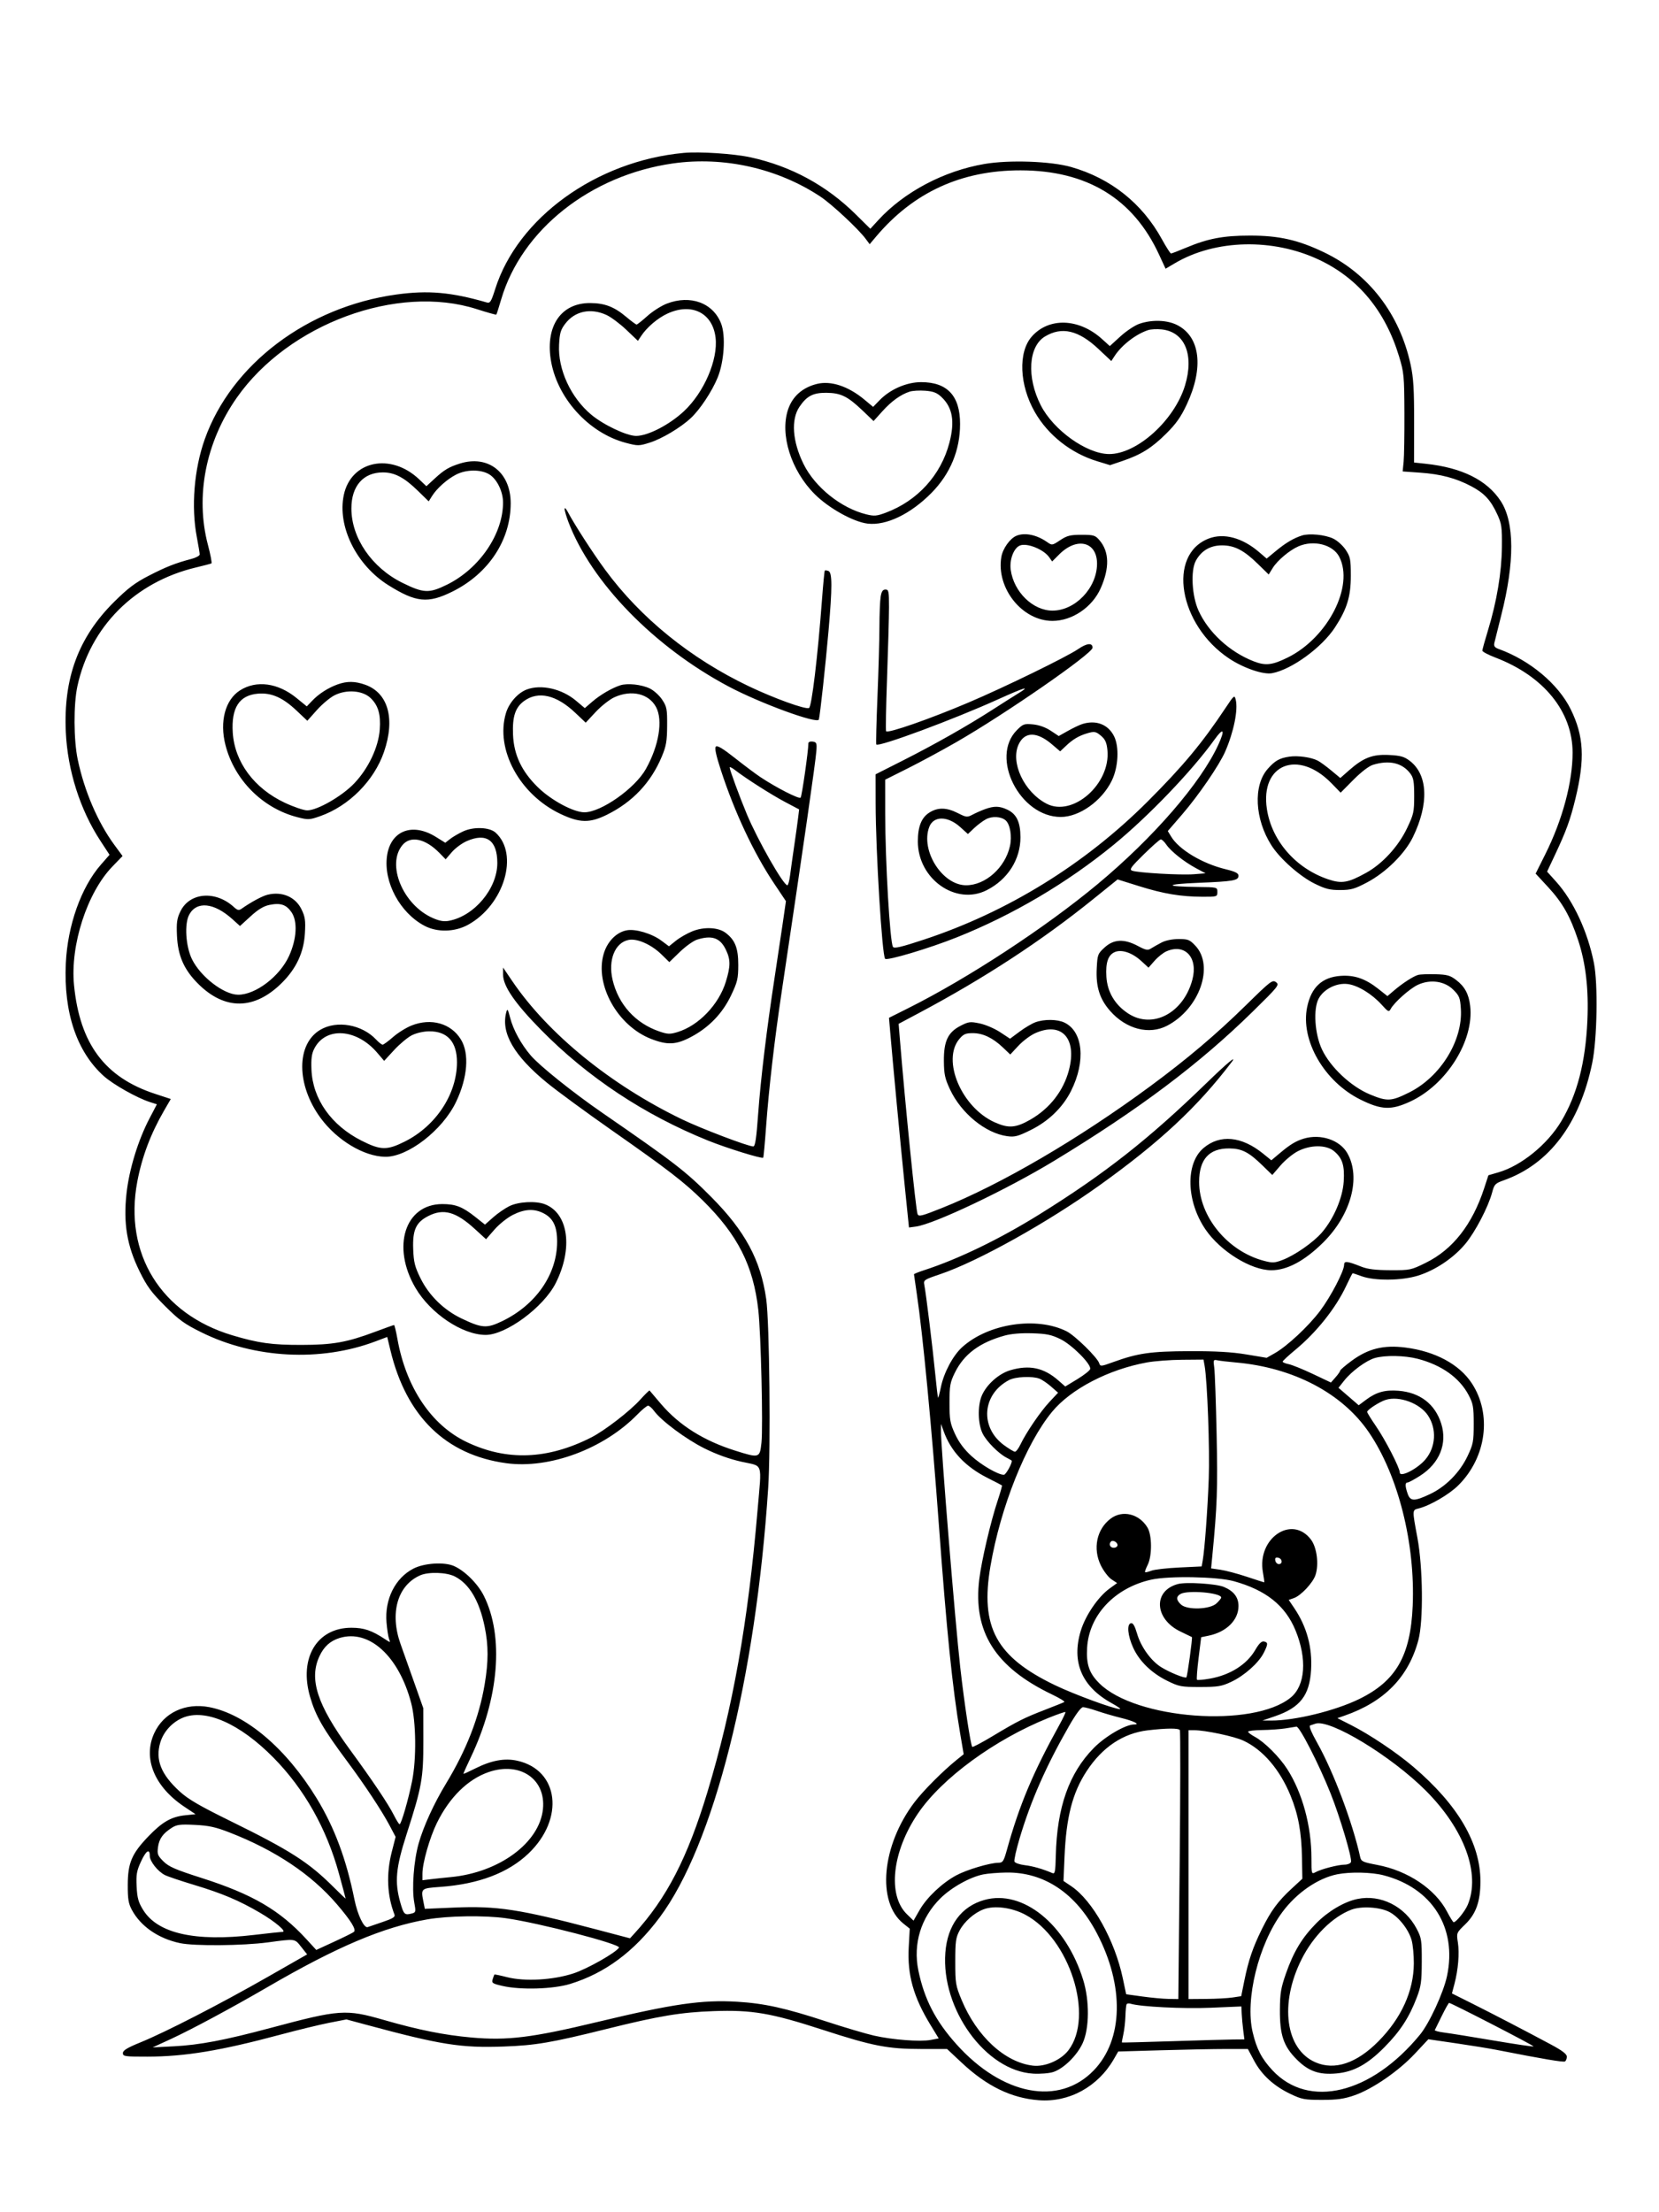 <svg xmlns="http://www.w3.org/2000/svg" width="864" height="1152" viewBox="0 0 864 1152" version="1.1">
	<path d="M 356 79.636 C 310.493 83.896, 269.639 113.410, 257.897 150.509 C 255.802 157.129, 255.248 158.010, 253.500 157.503 C 235.028 152.149, 222.958 151.084, 206.500 153.357 C 160.216 159.750, 120.552 189.663, 106.662 228.650 C 101.089 244.295, 99.488 263.920, 102.500 279.662 C 103.325 283.973, 104 288.045, 104 288.711 C 104 289.378, 102.088 290.425, 99.750 291.038 C 91.472 293.209, 86.497 295.165, 77.551 299.769 C 70.360 303.469, 66.630 306.283, 59.399 313.463 C 40.843 331.887, 32.970 353.148, 34.281 381.291 C 35.207 401.167, 41.691 421.611, 52.151 437.633 L 57.043 445.128 52.540 450.275 C 42.246 462.043, 35.191 481.911, 34.277 501.709 C 33.095 527.295, 39.975 547.701, 54.051 560.356 C 58.942 564.754, 71.368 571.754, 78.104 573.907 L 81.709 575.059 77.884 582.358 C 71.917 593.745, 67.269 608.901, 65.881 621.500 C 64.171 637.017, 66.130 648.718, 72.662 661.997 C 76.535 669.874, 78.799 672.962, 85.927 680.089 C 93.259 687.421, 96.061 689.443, 105.010 693.864 C 132.553 707.468, 167.037 709.250, 195.493 698.539 L 201.665 696.216 203.318 703.102 C 211.598 737.603, 232.166 757.661, 263.675 761.959 C 286.152 765.026, 314.471 754.496, 331.958 736.570 C 334.410 734.057, 336.913 732, 337.520 732 C 338.127 732, 339.547 733.249, 340.675 734.775 C 344.500 739.948, 357.143 749.357, 366.732 754.167 C 372.991 757.305, 379.677 759.721, 386.140 761.179 C 397.728 763.792, 396.720 760.748, 394.526 786.500 C 389.529 845.142, 381.601 889.687, 368.411 933.242 C 358.020 967.551, 347.177 988.535, 330.332 1006.934 L 328.104 1009.367 310.302 1004.675 C 270.515 994.188, 258.812 992.396, 236.438 993.360 L 221.253 994.015 220.627 990.883 C 219.102 983.262, 219.013 983.346, 229.417 982.583 C 249.290 981.124, 264.634 975.306, 275.208 965.220 C 294.168 947.135, 291.137 921.755, 269.438 916.899 C 262.792 915.411, 255.851 916.704, 247.284 921.025 C 244.143 922.610, 241.482 923.815, 241.372 923.703 C 241.261 923.591, 242.928 919.824, 245.077 915.332 C 259.921 884.293, 262.551 852.078, 251.963 830.963 C 248.801 824.658, 241.934 817.851, 236.317 815.454 C 231.233 813.285, 220.966 813.952, 215.357 816.816 C 205.843 821.674, 200.268 832.798, 201.294 844.880 C 201.603 848.521, 202.204 852.399, 202.630 853.497 C 203.400 855.484, 203.389 855.485, 200.452 853.547 C 193.589 849.020, 189.522 847.644, 183 847.642 C 165.049 847.636, 155.611 863.390, 161.477 883.568 C 164.412 893.664, 168.233 900.292, 181.038 917.500 C 189.839 929.326, 198.897 943.037, 202.852 950.521 L 206.035 956.543 204.018 964.431 C 201.096 975.856, 201.591 987.087, 205.457 997.044 C 205.918 998.233, 204.496 999.112, 199.278 1000.866 C 195.550 1002.118, 192.050 1003.315, 191.500 1003.526 C 189.615 1004.247, 186.220 997.191, 184.596 989.175 C 180.326 968.102, 174.198 951.668, 164.961 936.518 C 149.132 910.556, 128.036 892.640, 108.996 888.987 C 96.519 886.593, 85.295 891.875, 80.367 902.459 C 74.293 915.502, 80.334 930.380, 95.934 940.797 L 101.834 944.737 96.545 945.283 C 89.212 946.040, 84.532 948.719, 77.217 956.345 C 68.619 965.310, 66.585 970.101, 66.537 981.500 C 66.507 988.876, 66.892 991.233, 68.675 994.563 C 73.267 1003.142, 82.502 1009.509, 93.799 1011.885 C 101.261 1013.455, 126.443 1013.236, 139.500 1011.489 C 154.066 1009.539, 153.394 1009.447, 156.896 1013.869 L 159.961 1017.739 139.230 1029.576 C 114.820 1043.514, 86.240 1058.215, 73.250 1063.512 C 66.257 1066.364, 64 1067.738, 64 1069.142 C 64 1070.856, 64.986 1070.999, 76.750 1070.982 C 96.353 1070.954, 114.793 1067.906, 145.996 1059.538 C 155.073 1057.103, 166.533 1054.322, 171.463 1053.357 L 180.426 1051.604 190.963 1054.443 C 229.600 1064.855, 240.107 1066.516, 262.310 1065.719 C 278.939 1065.122, 287.146 1063.720, 316 1056.545 C 343.229 1049.774, 354.588 1047.882, 371.631 1047.277 C 391.647 1046.566, 401.503 1048.255, 428.500 1057.020 C 454.546 1065.477, 462.365 1067, 479.721 1067 L 493.221 1067 500.971 1074.250 C 513.938 1086.380, 526.691 1092.576, 540.957 1093.676 C 556.799 1094.898, 571.788 1086.689, 580.106 1072.237 L 582.367 1068.308 604.845 1067.654 C 617.208 1067.294, 632.399 1067, 638.603 1067 L 649.883 1067 653.118 1073.071 C 657.066 1080.476, 663.372 1086.261, 672 1090.390 C 677.935 1093.229, 679.370 1093.500, 688.500 1093.500 C 696.421 1093.500, 699.927 1093.008, 705.362 1091.131 C 714.778 1087.881, 728.389 1078.514, 736.831 1069.474 L 743.871 1061.936 758.185 1064.019 C 766.058 1065.165, 775.650 1066.722, 779.500 1067.479 C 803.486 1072.195, 814.188 1074.002, 815.035 1073.478 C 815.566 1073.150, 816 1072.032, 816 1070.993 C 816 1069.652, 813.610 1067.824, 807.750 1064.683 C 794.437 1057.548, 777.255 1048.615, 766.332 1043.151 L 756.164 1038.064 757.478 1033.084 C 759.419 1025.726, 760.124 1017.156, 759.252 1011.521 C 758.482 1006.548, 758.487 1006.537, 763.143 1002.021 C 768.713 996.619, 771 990.126, 771 979.713 C 771 959.853, 759.299 939.878, 736.051 920.054 C 727.267 912.563, 713.304 903.211, 703.500 898.252 L 696.500 894.712 700.208 893.423 C 720.985 886.201, 733.567 873.316, 738.702 854 C 741.339 844.081, 741.067 816.297, 738.180 800.797 C 735.451 786.145, 735.443 786.355, 738.750 785.536 C 744.685 784.068, 754.632 778.292, 759.448 773.518 C 774.144 758.948, 777.111 736.383, 766.452 720.254 C 759.948 710.414, 747.384 703.676, 731.885 701.718 C 720.579 700.290, 712.571 702.269, 703.935 708.626 C 700.671 711.030, 697.986 713.334, 697.968 713.748 C 697.951 714.162, 696.859 715.724, 695.541 717.221 L 693.146 719.942 683.714 715.474 C 678.526 713.017, 672.869 710.724, 671.141 710.378 C 669.413 710.033, 668 709.441, 668 709.063 C 668 708.686, 670.947 705.939, 674.550 702.959 C 685.641 693.784, 695.682 681.178, 701.070 669.665 C 702.785 665.999, 704.315 663, 704.469 663 C 704.623 663, 706.718 663.714, 709.124 664.586 C 715.997 667.078, 730.013 666.924, 738.543 664.265 C 747.543 661.458, 757.029 655.080, 763.162 647.710 C 768.307 641.527, 775.120 628.445, 777.110 620.928 C 778.228 616.701, 778.688 616.225, 783.202 614.622 C 806.851 606.223, 822.730 585.137, 829.231 553.500 C 831.799 541.002, 832.282 512.443, 830.111 501.500 C 826.853 485.086, 819.459 469.176, 810.414 459.115 L 805.719 453.894 809.813 445.197 C 815.718 432.651, 817.824 426.854, 820.517 415.734 C 825.501 395.148, 824.861 383.269, 818.017 369.359 C 811.559 356.234, 796.830 343.879, 780.637 338.002 C 778.378 337.183, 777.879 336.493, 778.270 334.732 C 778.543 333.504, 780.140 327.100, 781.819 320.500 C 788.908 292.629, 788.799 271.850, 781.505 260.828 C 774.304 249.947, 761.319 243.518, 742.466 241.500 L 736.432 240.854 736.466 219.677 C 736.493 202.831, 736.126 196.762, 734.672 190 C 728.968 163.481, 712.829 142.526, 689.524 131.379 C 676.022 124.921, 666.090 122.680, 651 122.685 C 637.073 122.689, 629.094 124.204, 617.643 129.015 C 613.735 130.657, 610.233 132, 609.859 132 C 609.486 132, 607.344 128.653, 605.098 124.561 C 594.836 105.863, 578.459 92.838, 557.821 86.962 C 547.204 83.938, 525.651 83.182, 512.754 85.380 C 491.588 88.988, 470.863 99.944, 457.385 114.649 L 453.270 119.138 445.629 111.595 C 430.340 96.503, 411.974 86.547, 390.917 81.935 C 382.262 80.040, 364.314 78.858, 356 79.636 M 350.500 85.097 C 307.559 91.201, 271.636 119.656, 260.987 156 C 259.779 160.125, 258.653 163.647, 258.486 163.826 C 258.318 164.005, 253.753 162.729, 248.341 160.990 C 207.020 147.714, 150.301 168.622, 123.341 207.069 C 107.138 230.174, 101.597 258.420, 108.294 283.770 C 109.641 288.869, 110.463 293.195, 110.122 293.383 C 109.780 293.572, 106.125 294.532, 102 295.518 C 70.156 303.125, 46.993 326.347, 40.305 357.370 C 38.258 366.864, 38.342 385.281, 40.479 395.500 C 43.907 411.897, 50.929 428.250, 59.600 440.029 L 63.831 445.776 58.559 451.218 C 45.368 464.837, 36.501 492.215, 38.550 513 C 41.562 543.570, 54.563 561.018, 80.724 569.601 L 88.947 572.300 85.415 578.400 C 78.501 590.343, 73.948 602.411, 71.512 615.250 C 64.386 652.815, 83.797 684.234, 121 695.353 C 134.585 699.412, 141.560 700.382, 157 700.356 C 173.374 700.329, 180.673 699.028, 195.404 693.510 C 200.559 691.580, 204.980 690, 205.228 690 C 205.477 690, 206.262 693.260, 206.974 697.245 C 211.504 722.593, 224.656 742.156, 243.070 750.941 C 263.910 760.882, 285.108 760.100, 307.902 748.550 C 314.849 745.029, 328.058 734.841, 333.448 728.846 C 335.982 726.028, 338.169 723.897, 338.307 724.111 C 338.446 724.325, 341.182 727.549, 344.387 731.276 C 353.880 742.314, 366.530 750.252, 382.802 755.383 C 395.497 759.385, 395.698 759.325, 396.567 751.250 C 397.446 743.073, 396.293 694.422, 394.931 682.243 C 392.344 659.097, 384.252 643.120, 366 625.118 C 356.346 615.597, 347.893 609.083, 318.500 588.514 C 305.300 579.276, 290.155 568.165, 284.844 563.823 C 267.643 549.759, 260.789 537.866, 263.672 527.089 C 264.217 525.052, 264.529 525.504, 265.681 530.006 C 267.277 536.241, 271.416 543.805, 276.437 549.662 C 281.060 555.054, 298.300 568.869, 313.500 579.361 C 351.510 605.597, 357.113 609.927, 370.500 623.412 C 388.036 641.076, 396.140 656.149, 399.044 676.500 C 400.755 688.488, 401.435 754.073, 400.065 774.900 C 393.506 874.562, 371.710 960.777, 343.535 998.500 C 330.224 1016.323, 315.207 1027.486, 296.975 1033.112 C 288.148 1035.836, 271.183 1036.345, 261.708 1034.170 C 256.460 1032.966, 255.978 1032.637, 256.582 1030.670 C 256.949 1029.477, 257.350 1028.380, 257.475 1028.232 C 257.600 1028.085, 260.554 1028.696, 264.040 1029.589 C 273.248 1031.948, 288.009 1031.119, 298.631 1027.647 C 305.852 1025.286, 320.728 1016.867, 322.369 1014.212 C 323.456 1012.452, 280.613 1001.314, 263.500 998.907 C 252.412 997.348, 233.242 997.632, 222.500 999.515 C 199.574 1003.534, 175.490 1013.736, 139.423 1034.706 C 120.871 1045.492, 99.698 1056.873, 89.131 1061.738 L 79.500 1066.173 90.500 1065.602 C 103.999 1064.903, 116.906 1062.452, 141 1056.011 C 177.029 1046.381, 180.062 1046.170, 200 1051.907 C 218.063 1057.105, 231.300 1059.751, 245.616 1061.028 C 264.269 1062.691, 277.079 1061.112, 311 1052.965 C 350.460 1043.489, 365.630 1041.293, 384 1042.401 C 397.975 1043.244, 409.040 1045.689, 430.031 1052.576 C 439.639 1055.727, 450.977 1059.089, 455.227 1060.045 C 464.953 1062.234, 479.214 1063.320, 484.692 1062.289 L 488.883 1061.500 484.610 1054.500 C 475.681 1039.874, 472.467 1028.386, 473.264 1013.935 L 473.793 1004.335 470.483 1001.694 C 456.491 990.530, 459.188 961.033, 476.260 938.500 C 480.746 932.579, 491.003 922.279, 498.191 916.479 L 501.881 913.500 500.010 902.500 C 496.050 879.216, 493.021 849.518, 488.994 794.500 C 485.280 743.745, 480.582 694.563, 477.462 673.757 C 476.658 668.398, 476 663.821, 476 663.587 C 476 663.353, 478.363 662.395, 481.250 661.459 C 499.053 655.687, 520.636 645.243, 541.248 632.427 C 575.374 611.207, 598.114 593.340, 628.336 564 C 639.038 553.611, 644.465 549.087, 641.427 553.087 C 623.743 576.377, 604.019 594.777, 572.707 617.193 C 545.415 636.732, 509.290 656.882, 489.627 663.533 C 481.104 666.416, 480.872 666.577, 481.403 669.246 C 482.258 673.549, 485.773 702.242, 487.069 715.500 C 487.714 722.100, 488.373 727.648, 488.533 727.829 C 488.694 728.010, 489.360 725.535, 490.014 722.329 C 491.556 714.768, 496.307 705.859, 501.113 701.517 C 514.731 689.214, 539.808 685.414, 555.500 693.275 C 559.811 695.435, 571.519 706.908, 572.470 709.905 C 573.021 711.640, 573.390 711.610, 579.723 709.311 C 592.592 704.640, 599.283 703.683, 619.500 703.617 C 633.196 703.573, 641.455 704.047, 649.085 705.314 L 659.670 707.072 663.938 704.647 C 670.401 700.976, 681.506 690.595, 687.499 682.621 C 693.078 675.197, 700 661.931, 700 658.662 C 700 656.503, 701.557 656.669, 709 659.621 C 712.280 660.921, 716.360 661.417, 724.055 661.451 C 734.348 661.496, 734.806 661.400, 742.555 657.587 C 756.600 650.675, 766.766 637.689, 772.955 618.755 L 775.160 612.009 780.438 610.475 C 792.266 607.037, 805.874 595.974, 813.074 583.943 C 821.373 570.076, 825.731 553.278, 826.704 531.407 C 827.426 515.177, 825.852 501.536, 821.874 489.550 C 817.756 477.140, 813.721 470.023, 806.200 461.899 L 799.751 454.933 804.848 444.716 C 813.725 426.927, 819 407.268, 819 391.974 C 819 370.553, 803.979 352.045, 778.776 342.414 C 775.049 340.990, 772 339.372, 772 338.819 C 772 338.265, 773.330 333.467, 774.957 328.156 C 779.494 313.337, 782.045 298.090, 782.183 284.964 C 782.293 274.549, 782.047 272.785, 779.813 267.923 C 776.366 260.425, 773.070 256.847, 766.301 253.255 C 758.311 249.016, 750.373 246.899, 739.624 246.143 L 730.500 245.500 731 240.500 C 731.275 237.750, 731.461 226.275, 731.414 215 C 731.332 195.691, 731.169 193.980, 728.610 185.549 C 721.443 161.942, 707.438 144.993, 687.136 135.359 C 663.049 123.929, 633.027 124.602, 611.924 137.045 L 607.029 139.931 603.614 132.541 C 590.142 103.383, 566.052 88.740, 531.500 88.710 C 500.629 88.683, 475.684 100.144, 456.146 123.332 L 452.917 127.164 450.812 124.332 C 446.987 119.185, 433.185 106.317, 427.294 102.406 C 405.109 87.676, 376.971 81.334, 350.500 85.097 M 347.302 158.103 C 344.443 159.202, 339.877 162.103, 337.155 164.550 C 334.433 166.998, 331.903 169, 331.532 169 C 331.162 169, 328.752 167.224, 326.177 165.053 C 319.898 159.758, 314.961 157.856, 307.380 157.812 C 292.442 157.726, 284.187 169.411, 286.791 186.955 C 289.754 206.924, 306.437 225.504, 326.009 230.633 C 332.218 232.260, 332.786 232.253, 338.369 230.497 C 344.749 228.491, 354.561 222.622, 359.851 217.650 C 364.615 213.171, 370.817 203.788, 373.745 196.630 C 377.132 188.347, 378.007 174.924, 375.573 168.553 C 371.447 157.747, 359.609 153.371, 347.302 158.103 M 347.500 163.349 C 342.427 165.712, 336.834 170.499, 333.868 175.015 L 332.235 177.500 326.161 171.720 C 322.820 168.542, 318.155 165.064, 315.793 163.992 C 307.558 160.255, 299.395 161.993, 294.393 168.551 C 291.968 171.731, 291.466 173.440, 291.156 179.585 C 290.510 192.366, 297.256 207.004, 307.896 215.913 C 314.292 221.268, 326.385 227, 331.287 227 C 337.418 227, 348.641 221.203, 356.200 214.132 C 366.694 204.315, 374.021 187.268, 372.665 175.821 C 371.133 162.886, 360.164 157.449, 347.500 163.349 M 593.233 168.668 C 590.887 169.498, 586.495 172.437, 583.475 175.197 L 577.982 180.217 573.881 176.511 C 561.903 165.690, 546.210 165.163, 537.325 175.283 C 530.169 183.433, 530.872 200.529, 538.940 214.594 C 545.833 226.610, 557.711 235.987, 571.309 240.147 L 578.117 242.230 584.514 240.069 C 594.182 236.804, 599.813 233.294, 607.281 225.879 C 612.508 220.688, 614.974 217.198, 618.045 210.645 C 627.046 191.438, 625.096 175.345, 613.030 169.250 C 607.768 166.592, 599.765 166.356, 593.233 168.668 M 597.994 171.883 C 591.643 173.945, 584.254 179.630, 580.521 185.327 L 578.760 188.016 572.107 181.758 C 561.691 171.962, 553.001 169.925, 544.219 175.222 C 535.578 180.434, 534.594 196.452, 542.018 211.030 C 548.614 223.981, 565.846 236.319, 577.516 236.445 C 592.008 236.603, 611.622 218.932, 617.148 200.740 C 622.009 184.736, 617.044 172.801, 605 171.540 C 602.525 171.281, 599.372 171.436, 597.994 171.883 M 425.500 199.918 C 417.936 201.771, 412.682 206.432, 410.395 213.318 C 406.077 226.316, 412.001 245.044, 424.323 257.354 C 431.657 264.681, 444.453 271.793, 451.885 272.673 C 461.541 273.816, 474.287 267.674, 485.139 256.647 C 494.915 246.714, 500 234.441, 500 220.779 C 500 206.116, 493.370 199, 479.709 199 C 472.161 199, 463.597 202.725, 458.094 208.403 L 454.721 211.883 450.110 208.050 C 441.787 201.129, 432.749 198.142, 425.500 199.918 M 473.764 203.937 C 469.076 205.449, 464.265 208.911, 459.522 214.187 L 454.957 219.264 449.200 213.772 C 441.419 206.350, 437.862 204.612, 430.327 204.551 C 423.475 204.494, 420.193 206.198, 416.387 211.787 C 411.860 218.434, 412.658 229.827, 418.477 241.632 C 424.436 253.720, 438.054 264.632, 451.205 267.853 C 455.295 268.855, 456.620 268.740, 461.350 266.970 C 477.861 260.793, 490.072 247.352, 494.448 230.540 C 497.361 219.354, 496.100 212.182, 490.257 206.692 C 487.936 204.511, 486.066 203.791, 481.884 203.469 C 478.923 203.242, 475.269 203.452, 473.764 203.937 M 239.500 241.392 C 233.818 243.180, 231.304 244.679, 226.390 249.208 L 222.069 253.191 218.285 249.601 C 203.516 235.591, 182.844 239.885, 179.053 257.751 C 175.589 274.076, 185.572 294.295, 202.250 304.732 C 216.702 313.775, 222.841 314.388, 235.611 308.060 C 254.450 298.725, 265.996 281.206, 265.966 262 C 265.941 245.928, 254.183 236.772, 239.500 241.392 M 237.500 247.155 C 232.825 249.570, 227.482 254.335, 225.012 258.294 L 223.268 261.088 217.584 255.539 C 210.523 248.645, 205.488 246, 199.426 246 C 189.201 246, 183 253.089, 183 264.778 C 183 280.113, 193.645 295.633, 209.553 303.494 C 220.587 308.946, 223.453 309.066, 232.782 304.470 C 249.726 296.123, 262.067 277.976, 261.978 261.540 C 261.947 255.880, 258.764 249.436, 254.808 247.024 C 250.423 244.351, 242.817 244.408, 237.500 247.155 M 294.041 265 C 294.019 265.825, 294.916 268.908, 296.035 271.851 C 307.992 303.312, 340.745 336.941, 379.436 357.484 C 395.961 366.258, 425.739 377.152, 426.457 374.686 C 427.067 372.592, 429.963 346.029, 431.492 328.500 C 433.470 305.826, 433.462 298.114, 431.457 297.345 C 430.608 297.019, 429.752 296.921, 429.554 297.126 C 429.357 297.332, 428.706 304.025, 428.110 312 C 425.863 342.015, 422.727 368.168, 421.308 368.712 C 419.292 369.486, 403.094 363.621, 390 357.377 C 359.646 342.902, 333.622 321.808, 315.175 296.727 C 308.746 287.985, 299.104 273.053, 295.658 266.500 C 294.790 264.850, 294.062 264.175, 294.041 265 M 529.418 278.969 C 526.026 280.341, 522.237 285.636, 521.492 290.046 C 518.748 306.288, 532.354 323.314, 548.090 323.328 C 558.364 323.338, 568.851 316.242, 573.239 306.313 C 577.947 295.659, 577.717 287.271, 572.552 281.266 C 570.381 278.741, 569.571 278.500, 563.264 278.500 C 557.376 278.500, 555.730 278.913, 552.138 281.290 C 547.934 284.072, 547.913 284.075, 545.211 282.193 C 539.875 278.478, 533.732 277.224, 529.418 278.969 M 677.994 278.881 C 673.631 280.300, 669.565 282.713, 664.548 286.859 L 659.680 290.882 655.665 287.446 C 646.993 280.022, 637.378 277.438, 629.552 280.427 C 607.725 288.763, 613.883 325.401, 640.047 342.873 C 647.551 347.883, 657.893 351.430, 662.487 350.568 C 672.714 348.650, 688.389 337.236, 695.263 326.704 C 701.505 317.139, 703.500 310.654, 703.500 299.931 C 703.500 291.244, 703.255 289.990, 700.839 286.337 C 699.366 284.108, 696.466 281.494, 694.339 280.478 C 690.065 278.436, 681.835 277.632, 677.994 278.881 M 531.206 284.057 C 527.969 285.343, 525.650 291.426, 526.376 296.724 C 527.958 308.270, 537.985 318.030, 548.210 317.978 C 560.016 317.918, 571.184 306.211, 571.329 293.746 C 571.465 282.105, 560.941 279.393, 551.658 288.676 L 547.954 292.379 546.411 290.176 C 543.544 286.084, 534.881 282.597, 531.206 284.057 M 676.253 284.490 C 671.602 286.511, 665.256 291.850, 662.822 295.788 L 660.731 299.171 655.116 293.679 C 647.806 286.531, 642.916 284, 636.413 284 C 630.316 284, 625.676 286.724, 622.786 292 C 620.001 297.084, 620.720 310.374, 624.194 318 C 629.348 329.315, 640.332 339.432, 652.770 344.321 C 659.040 346.786, 662.518 346.411, 670.645 342.396 C 691.580 332.052, 705.335 305.151, 697.468 289.939 C 694.188 283.595, 684.209 281.032, 676.253 284.490 M 458.642 310.750 C 458.301 312.813, 458.013 319.900, 458.002 326.500 C 457.990 333.100, 457.527 349.480, 456.973 362.899 C 456.418 376.318, 456.146 387.479, 456.367 387.700 C 457.757 389.090, 496.679 374.647, 519.931 364.113 C 533.530 357.952, 537.232 356.871, 530.303 361.083 C 528.211 362.355, 522.225 366.149, 517 369.515 C 503.861 377.979, 487.024 387.522, 470.213 396.032 L 456 403.227 456.024 418.364 C 456.063 443.351, 459.368 497.479, 460.964 499.277 C 461.976 500.417, 483.998 493.835, 498.320 488.111 C 527.434 476.475, 555.475 459.940, 579.847 440.036 C 598.028 425.189, 620.869 401.372, 632.531 385.101 C 637.194 378.597, 638.134 379.839, 634.526 387.737 C 625.410 407.697, 600.705 436.225, 571.500 460.515 C 544.422 483.036, 504.302 509.320, 473.244 524.884 L 462.988 530.024 463.599 537.262 C 464.884 552.511, 468.939 595.448, 471.115 616.856 L 473.388 639.211 476.989 638.728 C 486.499 637.453, 524.326 619.471, 549 604.497 C 593.223 577.659, 624.636 554.048, 652.469 526.728 C 665.813 513.630, 666.405 512.883, 664.550 511.472 C 662.722 510.080, 661.758 510.815, 649.050 523.295 C 633.468 538.598, 618.234 551.498, 599 565.677 C 561.755 593.135, 521.268 616.795, 490.500 629.084 C 479.891 633.322, 478.425 633.681, 477.850 632.189 C 476.929 629.797, 471.454 575.503, 468.585 540.328 L 468 533.155 478.750 527.433 C 512.661 509.384, 542.437 489.922, 569.276 468.266 L 582.051 457.958 593.276 461.469 C 605.980 465.444, 615 466.951, 626.250 466.980 C 633.855 467, 634 466.953, 634 464.500 C 634 462.004, 633.985 462, 623.750 461.882 C 606.240 461.680, 606.383 460.447, 624 459.727 C 642.460 458.972, 645 458.525, 645 456.027 C 645 454.709, 643.365 453.888, 638.250 452.638 C 626.110 449.673, 614.084 442.475, 609.972 435.714 L 608.181 432.768 615.637 424.134 C 624.187 414.235, 635.031 398.398, 638.100 391.328 C 642.541 381.101, 644.868 369.596, 643.555 364.365 C 642.913 361.803, 642.695 361.978, 638.297 368.597 C 626.031 387.051, 616.041 399.043, 597.538 417.523 C 564.907 450.115, 524.665 474.935, 481.170 489.298 C 469.343 493.203, 465.660 494.067, 465.050 493.080 C 463.467 490.519, 461.034 448.727, 461.014 423.758 L 461 406.015 472.845 400.077 C 479.360 396.812, 490.723 390.672, 498.095 386.435 C 523.674 371.733, 569 340.326, 569 337.305 C 569 334.601, 566.026 334.886, 561.462 338.026 C 555.656 342.021, 523.114 357.887, 504.500 365.798 C 484.394 374.344, 462.616 381.949, 461.486 380.819 C 461.210 380.543, 461.432 367.984, 461.980 352.909 C 462.527 337.834, 462.980 321.337, 462.987 316.250 C 462.999 307.878, 462.823 307, 461.131 307 C 459.748 307, 459.100 307.975, 458.642 310.750 M 175.882 356.381 C 170.953 358.142, 166.067 361.267, 162.639 364.851 L 159.777 367.842 154.382 363.447 C 144.753 355.604, 133.567 354.092, 125.034 359.479 C 117.303 364.359, 114.271 375.704, 117.417 387.982 C 122.082 406.190, 136.771 420.909, 154.921 425.558 C 160.497 426.987, 161.175 426.956, 166.669 425.033 C 181.684 419.776, 194.807 406.594, 199.971 391.583 C 205.939 374.239, 202.154 360.788, 190.110 356.539 C 184.871 354.691, 180.740 354.645, 175.882 356.381 M 323 356.882 C 318.600 358.319, 312.615 361.812, 308.530 365.329 L 304.559 368.747 300.008 364.910 C 292.606 358.669, 281.851 356.220, 274.315 359.061 C 269.652 360.820, 265.066 366.040, 263.473 371.404 C 257.878 390.243, 270.602 413.736, 291.870 423.836 C 301.850 428.576, 307.145 428.678, 316.016 424.302 C 329.416 417.692, 338.977 407.576, 344.657 394 C 346.950 388.521, 347.387 385.997, 347.439 377.929 C 347.495 369.186, 347.270 368.010, 344.839 364.335 C 343.360 362.099, 340.474 359.502, 338.339 358.488 C 333.999 356.425, 326.732 355.664, 323 356.882 M 174.226 362.060 C 171.876 363.255, 167.725 366.732, 165.003 369.786 L 160.053 375.340 154.527 370.114 C 147.234 363.217, 141.377 360.638, 134.331 361.222 C 124.623 362.027, 120.389 368.575, 121.218 381.498 C 122.204 396.865, 132.373 410.556, 148.369 418.052 C 153.003 420.223, 158.235 422, 159.995 422 C 165.263 422, 178.090 414.635, 184.468 407.948 C 191.863 400.195, 197.108 389.135, 197.773 379.891 C 198.344 371.961, 196.988 367.320, 192.978 363.479 C 188.864 359.538, 180.444 358.901, 174.226 362.060 M 320 363.077 C 317.525 364.195, 313.146 367.634, 310.268 370.718 L 305.037 376.325 299.519 371.107 C 289.770 361.886, 280.427 359.711, 273.070 364.950 C 268.399 368.276, 266.793 373.064, 267.176 382.524 C 267.603 393.101, 271.687 401.733, 280.185 410.022 C 287.107 416.774, 298.697 423, 304.346 423 C 313.044 423, 330.733 410.540, 336.380 400.435 C 343.174 388.280, 345.347 375.047, 341.672 368.206 C 337.902 361.186, 328.901 359.056, 320 363.077 M 563.848 376.973 C 562.389 377.414, 558.989 379.015, 556.293 380.531 L 551.390 383.287 547.171 380.494 C 544.505 378.730, 541.127 377.526, 538 377.226 C 533.408 376.785, 532.801 376.999, 529.614 380.186 C 515.432 394.368, 531.111 425.434, 552.448 425.427 C 562.164 425.423, 573.862 417.091, 579.021 406.500 C 582.455 399.451, 582.972 388.826, 580.151 383.296 C 577.059 377.235, 570.894 374.844, 563.848 376.973 M 565.942 381.948 C 561.809 383.202, 558.711 385.040, 555.315 388.253 L 552.130 391.267 547.880 387.629 C 540.056 380.933, 533.697 380.904, 530.542 387.552 C 526.066 396.985, 533.331 412.465, 545.087 418.545 C 558.701 425.585, 578.430 408.232, 576.745 390.699 C 576.369 386.784, 575.641 385.088, 573.573 383.309 C 570.721 380.856, 569.979 380.723, 565.942 381.948 M 421 387.068 C 421 390.965, 417.619 414.645, 416.960 415.366 C 416.158 416.243, 404.251 410.163, 396 404.663 C 393.525 403.013, 387.535 398.527, 382.688 394.694 C 376.520 389.815, 373.560 388.040, 372.823 388.777 C 372.087 389.513, 372.879 393.229, 375.464 401.161 C 382.582 423.003, 392.528 444.183, 403.058 459.926 L 409.312 469.276 407.556 481.388 C 406.589 488.050, 404.729 500.475, 403.421 509 C 399.316 535.767, 396.161 561.871, 394.871 579.750 C 393.929 592.809, 393.304 597, 392.297 597 C 389.593 597, 365.169 587.708, 355.151 582.868 C 318.026 564.931, 285.414 538.364, 266.750 510.852 L 262 503.850 262 507.557 C 262 513.506, 268.208 522.530, 281.800 536.338 C 306.109 561.034, 335.632 580.595, 368.748 593.947 C 378.467 597.865, 396.786 603.550, 397.470 602.861 C 397.666 602.662, 398.332 595.525, 398.948 587 C 400.383 567.156, 403.311 541.809, 407.093 516.500 C 418.657 439.107, 424.720 397.006, 425.166 391 C 425.465 386.975, 425.263 386.466, 423.250 386.180 C 421.983 386, 421 386.388, 421 387.068 M 671.500 394.019 C 666.341 394.781, 663.980 396.120, 660.192 400.434 C 652.593 409.089, 653.454 426.551, 662.155 440.207 C 666.601 447.186, 676.951 456.358, 684.665 460.156 C 690.288 462.924, 692.581 463.497, 697.979 463.480 C 703.632 463.463, 705.499 462.931, 712 459.490 C 721.771 454.318, 731.607 444.597, 735.826 435.941 C 744.285 418.590, 743.665 403.423, 734.202 396.205 C 731.291 393.985, 729.428 393.459, 723.381 393.154 C 714.834 392.723, 710.064 394.551, 702.602 401.119 L 698.030 405.144 693.265 401.192 C 690.644 399.018, 687.494 396.723, 686.264 396.092 C 682.834 394.332, 675.940 393.364, 671.500 394.019 M 715 398.286 C 712.904 398.933, 708.834 402.056, 704.853 406.072 L 698.206 412.778 693.353 407.806 C 675.990 390.020, 656.236 397.974, 659.794 421.319 C 662.315 437.861, 674.845 452.221, 691.715 457.904 C 698.796 460.290, 702.063 459.727, 711.524 454.490 C 719.985 449.806, 728.241 440.796, 732.778 431.295 C 736.221 424.084, 736.500 422.825, 736.500 414.500 C 736.500 407.055, 736.154 405.039, 734.500 402.834 C 730.303 397.241, 723.510 395.656, 715 398.286 M 380.005 399.667 C 380.012 400.875, 385.307 415.268, 388.956 424 C 394.616 437.541, 407.988 461, 410.048 461 C 410.468 461, 411.112 458.637, 411.478 455.750 C 411.845 452.863, 412.807 446, 413.616 440.500 C 414.426 435, 415.335 428.475, 415.637 426 L 416.186 421.500 408.843 417.616 C 401.690 413.833, 388.285 405.283, 382.750 400.974 C 381.238 399.797, 380.002 399.208, 380.005 399.667 M 513 421.359 C 511.075 422.058, 508.158 423.343, 506.518 424.215 C 503.700 425.712, 503.277 425.667, 498.801 423.399 C 493.025 420.472, 488.565 420.358, 484.190 423.026 C 479.926 425.625, 477.998 430.366, 478.010 438.218 C 478.040 457.732, 497.819 471.699, 513.890 463.556 C 524.804 458.025, 531.470 447.562, 531.446 436 C 531.430 428.123, 529.434 423.908, 524.643 421.635 C 520.567 419.701, 517.750 419.634, 513 421.359 M 513.500 426.616 C 511.850 427.506, 509.057 429.600, 507.293 431.271 L 504.085 434.310 500.102 430.711 C 493.584 424.822, 486.174 424.783, 483.952 430.626 C 479.293 442.879, 490.724 460.983, 503.128 460.996 C 513.195 461.007, 523.452 451.868, 525.967 440.648 C 527.136 435.433, 526.053 429.119, 523.648 427.122 C 521.284 425.161, 516.631 424.928, 513.500 426.616 M 241.180 432.948 C 238.804 434.057, 235.746 435.841, 234.384 436.913 L 231.908 438.860 226.959 435.784 C 214.652 428.133, 203.301 432.646, 201.534 445.892 C 199.725 459.445, 208.363 475.429, 221.111 482.122 C 227.758 485.611, 236.838 485.388, 243.774 481.564 C 262.565 471.204, 270.454 444.762, 258.091 433.581 C 254.932 430.724, 246.613 430.412, 241.180 432.948 M 243 438.040 C 240.525 439.138, 237.059 441.711, 235.299 443.758 L 232.098 447.480 228.852 444.160 C 221.557 436.698, 213.829 435.038, 209.629 440.029 C 201.112 450.151, 209.813 471.185, 225.352 478.043 C 228.902 479.609, 231.171 480.003, 233.806 479.509 C 247.025 477.029, 259 462.728, 259 449.422 C 259 437.540, 253.288 433.477, 243 438.040 M 595.630 444.962 C 588.970 451.505, 588.043 452.803, 589.602 453.401 C 592.471 454.502, 614.803 455.793, 621.674 455.254 L 627.848 454.771 622.924 452.135 C 616.650 448.776, 609.740 443.281, 607.356 439.753 C 606.335 438.242, 605.050 437.056, 604.500 437.118 C 603.950 437.179, 599.959 440.709, 595.630 444.962 M 139.332 465.929 C 136.524 466.625, 130.771 469.729, 125.795 473.232 C 124.401 474.214, 123.672 474.051, 121.795 472.334 C 112.250 463.601, 98.747 464.693, 93.959 474.586 C 92.150 478.322, 91.858 480.393, 92.169 487.276 C 92.642 497.728, 95.833 504.970, 103.203 512.318 C 117.108 526.182, 132.545 526.006, 146.798 511.823 C 154.333 504.325, 158.217 495.966, 158.793 486.008 C 159.180 479.330, 158.913 477.451, 157.022 473.545 C 153.882 467.060, 146.900 464.053, 139.332 465.929 M 140.271 471.241 C 137.300 471.851, 134.396 473.613, 130.512 477.163 L 124.982 482.217 121.080 478.691 C 111.481 470.019, 102.430 469.072, 98.521 476.331 C 95.975 481.059, 96.709 492.789, 99.969 499.474 C 104.422 508.603, 116.551 517.951, 124 517.995 C 133.102 518.049, 145.703 508.456, 150.552 497.782 C 154.553 488.974, 155.071 479.818, 151.837 475.069 C 149.094 471.041, 146.088 470.047, 140.271 471.241 M 360.583 484.959 C 357.879 486.045, 354.030 488.248, 352.030 489.856 L 348.393 492.778 344.466 489.850 C 339.502 486.148, 330.959 483.598, 326.394 484.454 C 320.985 485.469, 316.254 490.318, 314.378 496.772 C 309.705 512.845, 321.638 534.214, 339.076 541 C 347.656 544.339, 352.146 544.105, 360.023 539.909 C 369.323 534.953, 376.293 527.694, 380.749 518.322 C 384.071 511.335, 384.470 509.646, 384.484 502.500 C 384.502 493.690, 382.813 489.433, 377.824 485.715 C 373.989 482.856, 366.623 482.533, 360.583 484.959 M 363.008 489.316 C 361.087 489.928, 357.057 492.810, 354.052 495.720 L 348.588 501.012 344.544 497.054 C 339.263 491.885, 331.906 488.607, 327.458 489.442 C 320.300 490.785, 316.601 499.898, 319.026 510.215 C 322.049 523.076, 330.941 532.890, 343.415 537.133 C 347.716 538.596, 348.892 538.636, 352.819 537.454 C 363.756 534.162, 374.315 523.196, 377.984 511.317 C 380.519 503.109, 380.519 499.704, 377.985 494.470 C 375.021 488.347, 370.710 486.864, 363.008 489.316 M 604.961 490.798 C 603.058 491.787, 600.592 493.180, 599.482 493.894 C 597.745 495.010, 596.786 494.830, 592.583 492.595 C 585.421 488.787, 580.020 489.038, 575.260 493.401 C 571.707 496.657, 571.533 497.122, 571.169 504.325 C 570.687 513.873, 572.706 520.248, 578.181 526.468 C 586.521 535.943, 598.452 539.022, 607.849 534.124 C 624.668 525.360, 632.530 503.067, 622.539 492.473 C 619.584 489.339, 618.735 489, 613.843 489 C 610.575 489, 607.048 489.714, 604.961 490.798 M 607.481 495.394 C 605.821 496.117, 603.042 498.328, 601.304 500.306 L 598.146 503.903 594.348 500.424 C 589.585 496.062, 584.015 494.216, 580.477 495.829 C 577.063 497.384, 575.754 501.310, 576.204 508.644 C 576.691 516.576, 580.631 523.225, 587.525 527.750 C 600.228 536.087, 616.391 527.560, 621 510.091 C 624.020 498.641, 617.156 491.178, 607.481 495.394 M 738.554 507.678 C 736.060 508.375, 730.460 511.993, 726.040 515.763 L 722.580 518.714 717.819 514.951 C 711.077 509.622, 705.371 507.660, 698.132 508.184 C 688.531 508.879, 682.922 514.102, 680.772 524.352 C 677.150 541.618, 689.604 563.258, 708.550 572.622 C 719.467 578.018, 724.502 578.215, 734.417 573.634 C 753.347 564.888, 767.773 541.876, 765.657 523.804 C 764.934 517.630, 762.818 513.725, 758.344 510.313 C 755.222 507.932, 753.646 507.494, 747.593 507.328 C 743.692 507.222, 739.624 507.379, 738.554 507.678 M 738.379 512.854 C 734.161 514.832, 726.104 521.998, 724.277 525.395 C 723.338 527.142, 722.968 526.970, 719.576 523.216 C 714.481 517.576, 707.172 513.115, 701.919 512.440 C 696.128 511.695, 689.442 515.029, 686.758 520 C 683.844 525.397, 684.697 538.501, 688.482 546.500 C 692.879 555.789, 703.539 565.789, 713.437 569.910 C 722.489 573.678, 724.532 573.573, 733.962 568.861 C 750.186 560.754, 761.861 541.864, 760.814 525.415 C 760.443 519.592, 760.044 518.577, 756.880 515.413 C 752.326 510.859, 744.839 509.823, 738.379 512.854 M 539.230 532.338 C 537.432 532.990, 533.726 535.184, 530.994 537.214 L 526.029 540.904 520.840 537.487 C 517.986 535.607, 513.214 533.564, 510.237 532.945 C 505.282 531.917, 504.434 532.021, 500.253 534.173 C 493.662 537.565, 491.480 542.189, 491.571 552.569 C 491.631 559.429, 492.111 561.640, 494.772 567.327 C 500.590 579.760, 513.256 590.114, 524.538 591.660 C 528.444 592.196, 530.091 591.766, 536.776 588.465 C 546.096 583.864, 553.511 576.668, 557.821 568.042 C 565.553 552.569, 564.045 537.134, 554.349 532.505 C 550.649 530.738, 543.849 530.663, 539.230 532.338 M 214.357 534.021 C 211.528 535.143, 207.184 537.847, 204.703 540.030 C 202.223 542.214, 199.778 544, 199.271 544 C 198.764 544, 197.258 542.830, 195.924 541.401 C 188.553 533.499, 175.470 531.176, 166.846 536.239 C 154.188 543.671, 154.262 564.971, 167.007 582.246 C 175.528 593.796, 189.442 602.165, 200.500 602.392 C 212.297 602.634, 230.516 588.544, 237.545 573.743 C 243.540 561.118, 244.507 548.651, 240.056 541.333 C 234.940 532.920, 224.572 529.970, 214.357 534.021 M 539.019 538.076 C 536.555 539.194, 532.649 542.138, 530.339 544.618 L 526.140 549.128 522.320 545.484 C 517.058 540.464, 511.891 538, 506.629 538 C 502.901 538, 501.763 538.492, 499.629 541.029 C 490.335 552.074, 500.765 576.685, 518.019 584.428 C 525.224 587.662, 529.001 587.384, 536.567 583.063 C 546.665 577.295, 553.865 568.062, 556.695 557.250 C 561.032 540.681, 552.848 531.804, 539.019 538.076 M 214.500 539.101 C 212.300 540.207, 208.152 543.661, 205.283 546.775 L 200.066 552.437 196.415 548.171 C 185.653 535.599, 169.636 534.546, 163.699 546.020 C 162.325 548.675, 161.971 551.278, 162.206 557 C 162.835 572.335, 172.528 586.057, 188.366 594.037 C 198.282 599.033, 201.546 599.093, 210.831 594.448 C 227.013 586.352, 237.951 569.747, 237.988 553.218 C 238.012 542.562, 233.003 536.971, 223.500 537.048 C 220.555 537.072, 216.856 537.915, 214.500 539.101 M 678.942 592.948 C 674.927 594.166, 671.872 596.010, 666.804 600.272 L 662.108 604.222 657.804 600.736 C 646.608 591.666, 635.383 590.600, 626.832 597.795 C 617.263 605.846, 617.768 625.628, 627.918 640.381 C 635.659 651.632, 651.473 661.410, 662.024 661.469 C 670.246 661.515, 679.423 656.621, 689.095 647.031 C 703.575 632.674, 708.865 613.208, 701.720 600.575 C 697.788 593.623, 687.771 590.269, 678.942 592.948 M 675.819 599.531 C 673.245 600.871, 669.219 604.197, 666.872 606.921 L 662.606 611.873 657.288 606.705 C 650.328 599.939, 646.686 598.093, 640.200 598.042 C 629.675 597.959, 624.500 603.713, 624.500 615.500 C 624.500 633.530, 639.323 651.573, 658.234 656.562 C 662.696 657.739, 663.800 657.688, 667.938 656.116 C 674.393 653.663, 684.057 646.917, 688.463 641.787 C 694.613 634.629, 699.249 623.802, 699.793 615.328 C 700.333 606.913, 699.142 603.139, 694.794 599.480 C 690.727 596.058, 682.445 596.080, 675.819 599.531 M 265.275 628.093 C 262.951 629.244, 259.142 631.877, 256.810 633.946 L 252.572 637.708 247.536 633.711 C 240.856 628.408, 237.218 626.997, 230.282 627.016 C 210.897 627.072, 203.827 649.241, 216.369 670.641 C 224.192 683.989, 240.744 695.097, 252.889 695.148 C 263.466 695.193, 283.037 680.771, 289.367 668.267 C 298.576 650.077, 296.049 631.751, 283.685 627.067 C 278.948 625.272, 269.962 625.773, 265.275 628.093 M 267.195 632.590 C 264.296 634.035, 260.036 637.422, 257.563 640.249 L 253.129 645.318 247.314 640.001 C 237.440 630.970, 230.984 629.175, 223.036 633.250 C 216.617 636.541, 214.813 640.516, 215.194 650.524 C 215.451 657.273, 216.044 659.655, 218.929 665.524 C 223.414 674.649, 231.143 682.217, 240.531 686.675 C 251.013 691.653, 253.492 691.822, 261.312 688.090 C 278.974 679.660, 290.083 663.733, 290.150 646.743 C 290.182 638.674, 288.107 634.345, 282.966 631.752 C 278.124 629.309, 273.260 629.568, 267.195 632.590 M 523.109 695.526 C 510.067 699.168, 502.019 705.190, 497.270 714.858 C 494.804 719.881, 494.500 721.597, 494.500 730.500 C 494.500 739.428, 494.811 741.174, 497.405 746.791 C 499.382 751.073, 502.098 754.718, 505.905 758.201 C 511.093 762.946, 519.760 767.967, 522.801 767.990 C 523.946 767.999, 527.604 761.188, 526.809 760.527 C 526.639 760.386, 525.448 759.723, 524.162 759.053 C 520.020 756.896, 513.912 750.748, 511.803 746.613 C 509.299 741.706, 509.053 732.181, 511.291 726.838 C 513.704 721.076, 520.108 715.342, 526.126 713.555 C 536.062 710.605, 543.609 712.205, 551.205 718.875 L 554.778 722.013 561.139 718.147 C 564.638 716.021, 567.625 713.647, 567.779 712.872 C 568.286 710.309, 558.274 700.281, 552.280 697.349 C 547.576 695.047, 545.072 694.528, 537.556 694.298 C 531.735 694.119, 526.574 694.558, 523.109 695.526 M 716.010 707.181 C 711.517 708.469, 703.907 714.067, 700.079 718.900 L 697.080 722.687 702.344 727.232 L 707.608 731.777 711.437 728.922 C 716.818 724.910, 721.315 723.671, 728.424 724.242 C 739.531 725.133, 747.379 731.183, 750.573 741.315 C 753.865 751.757, 749.716 762.008, 739.572 768.497 C 736.560 770.424, 733.624 772, 733.048 772 C 731.703 772, 731.719 773.895, 733.098 777.851 C 734.499 781.870, 736.587 781.904, 744.760 778.037 C 752.973 774.152, 760.271 766.760, 764.307 758.241 C 767.236 752.058, 767.500 750.672, 767.499 741.500 C 767.499 732.593, 767.206 730.946, 764.827 726.437 C 760.073 717.426, 750.757 710.806, 738.284 707.574 C 731.543 705.827, 721.359 705.647, 716.010 707.181 M 597.334 709.481 C 577.338 713.109, 557.705 723.317, 547.928 735.169 C 534.290 751.701, 521.123 784.656, 515.831 815.500 C 510.372 847.319, 518.787 862.836, 549.500 877.582 C 559.558 882.411, 580.292 890.025, 583.265 889.982 C 583.944 889.972, 582.025 888.601, 579 886.936 C 563.393 878.343, 557.910 865.531, 562.863 849.224 C 565.295 841.220, 571.898 831.535, 577.879 827.203 L 581.786 824.372 578.861 822.436 C 577.253 821.371, 574.764 818.120, 573.332 815.212 C 569.015 806.445, 571.141 796.275, 578.436 790.803 C 584.612 786.170, 593.328 788.304, 597.621 795.500 C 600.005 799.497, 600.048 810.214, 597.698 814.912 C 596.759 816.789, 596.156 818.489, 596.357 818.690 C 596.558 818.891, 598.023 818.553, 599.611 817.939 C 601.200 817.324, 607.750 816.572, 614.166 816.268 L 625.831 815.713 626.369 812.607 C 627.407 806.608, 628.902 786.337, 629.512 770 C 630.077 754.891, 628.765 719.042, 627.362 711.250 L 626.777 708 615.639 708.090 C 609.512 708.140, 601.275 708.766, 597.334 709.481 M 632.376 712.203 C 632.704 714.567, 633.260 730.225, 633.612 747 C 634.208 775.369, 633.899 784.107, 631.377 810.117 L 630.736 816.733 635.618 817.442 C 638.303 817.831, 644.463 819.466, 649.307 821.075 C 654.151 822.684, 658.237 824, 658.387 824 C 658.537 824, 658.235 821.638, 657.716 818.750 C 654.543 801.099, 672.766 788.650, 682.704 801.679 C 685.812 805.753, 686.956 814.572, 685.105 820.180 C 683.755 824.271, 677.521 830.922, 673.832 832.208 L 671.162 833.139 674.055 837.426 C 680.589 847.109, 683.505 857.847, 682.800 869.641 C 682.009 882.906, 677.049 889.259, 664 893.724 L 657.500 895.948 662 895.970 C 674.303 896.030, 695.315 890.896, 707.868 884.763 C 727.071 875.381, 734.623 862.223, 735.723 836.227 C 737.099 803.732, 728.203 768.419, 712.990 745.991 C 699.098 725.511, 673.601 712.117, 643.500 709.488 C 639.650 709.152, 635.438 708.658, 634.141 708.392 C 631.885 707.928, 631.807 708.096, 632.376 712.203 M 525.500 718.662 C 511.497 726.044, 510.169 743.231, 522.880 752.560 C 525.421 754.425, 527.979 755.962, 528.565 755.975 C 529.150 755.989, 530.421 754.340, 531.389 752.310 C 534.383 746.032, 541.833 735.093, 546.546 730.054 L 551.044 725.246 547.411 722.056 C 545.413 720.301, 542.674 718.446, 541.324 717.933 C 537.551 716.498, 528.843 716.899, 525.500 718.662 M 721.648 728.977 C 718.369 730.017, 712.017 734.143, 712.007 735.240 C 712.003 735.647, 714.090 739.022, 716.644 742.740 C 721.489 749.793, 729 764.397, 729 766.764 C 729 769.615, 738.181 764.950, 742.372 759.970 C 747.775 753.549, 748.318 744.101, 743.687 737.103 C 739.472 730.734, 728.669 726.751, 721.648 728.977 M 490.044 744.976 C 489.944 752.891, 497.436 844.796, 500.105 868.393 C 502.207 886.970, 505.514 908.847, 506.347 909.680 C 506.610 909.944, 511.369 907.430, 516.922 904.095 C 529.955 896.267, 533.390 894.543, 544.399 890.300 C 549.404 888.370, 553.857 886.575, 554.293 886.310 C 554.729 886.045, 551.825 884.266, 547.840 882.356 C 518.288 868.193, 506.642 849.721, 510.007 822.345 C 511.222 812.459, 515.942 792.335, 519.670 781.144 C 521.018 777.098, 521.981 773.663, 521.810 773.511 C 521.640 773.359, 518.350 771.654, 514.500 769.723 C 502.763 763.837, 495.190 755.785, 491.394 745.156 L 490.088 741.500 490.044 744.976 M 578.598 802.736 C 577.281 804.052, 578.117 806, 580 806 C 581.100 806, 582 805.373, 582 804.607 C 582 803.099, 579.571 801.762, 578.598 802.736 M 664.173 812.659 C 664.368 813.672, 665.196 814.500, 666.014 814.500 C 668.157 814.500, 667.848 811.594, 665.659 811.173 C 664.323 810.916, 663.916 811.323, 664.173 812.659 M 218.773 820.372 C 206.971 825.606, 202.874 840.046, 208.620 856.154 C 210.061 860.194, 213.310 869.350, 215.840 876.500 L 220.439 889.500 220.470 906.500 C 220.504 926.012, 219.709 930.460, 211.798 955 C 206.117 972.621, 205.435 979.990, 208.489 990.750 C 210.271 997.026, 210.727 997.449, 214.599 996.409 C 216.555 995.884, 216.633 995.490, 215.738 990.673 C 214.404 983.495, 215.486 968.949, 218.019 960 C 220.536 951.108, 225.988 939.174, 232.235 928.883 C 242.923 911.276, 249.518 894.347, 252.418 877.074 C 254.416 865.171, 254.420 856.977, 252.431 847.208 C 249.676 833.665, 244.430 824.790, 236.914 820.956 C 232.531 818.720, 223.177 818.419, 218.773 820.372 M 599.594 822.592 C 580.553 826.816, 567.126 841.075, 566.165 858.092 C 565.676 866.743, 567.231 871.284, 572.481 876.533 C 591.360 895.413, 652.808 899.984, 672.241 883.955 C 679.829 877.696, 680.800 863.851, 674.692 849 C 669.362 836.039, 659.248 827.989, 642.500 823.378 C 633.925 821.017, 608.770 820.556, 599.594 822.592 M 613.500 824.864 C 600.371 828.332, 601.146 843.094, 614.802 849.632 C 617.936 851.132, 620.607 852.424, 620.739 852.502 C 621.148 852.746, 618.381 872.953, 617.867 873.466 C 617.171 874.162, 609.127 870.914, 604.701 868.149 C 599.410 864.844, 594.201 857.602, 592.202 850.771 C 591.002 846.672, 590.057 845.046, 589 845.262 C 586.732 845.723, 587.290 851.770, 590.185 858.092 C 593.401 865.117, 599.730 871.250, 607.924 875.282 C 614.039 878.290, 615.150 878.499, 624.982 878.491 C 634.257 878.483, 636.171 878.169, 641.175 875.831 C 647.948 872.666, 655.436 866.025, 658.084 860.835 C 660.449 856.200, 660.475 855.243, 658.250 854.792 C 657.035 854.546, 655.663 855.881, 653.766 859.156 C 649.346 866.783, 640.666 872.278, 630.097 874.140 C 626.688 874.740, 623.668 875.001, 623.387 874.720 C 623.105 874.438, 623.481 869.341, 624.221 863.392 L 625.567 852.576 629.420 851.775 C 638.766 849.833, 645 843.649, 645 836.321 C 645 831.763, 642.519 828.533, 637.366 826.379 C 633.402 824.723, 617.785 823.731, 613.500 824.864 M 614.750 830.080 C 612.423 831.436, 612.541 833.275, 615.106 835.595 C 618.354 838.533, 630.175 838.123, 633.547 834.956 C 634.896 833.689, 636 832.324, 636 831.924 C 636 829.403, 618.516 827.886, 614.750 830.080 M 176.914 852.956 C 172.028 854.436, 168.711 857.425, 166.367 862.458 C 160.819 874.374, 165.186 887.801, 182.157 911 C 194.105 927.332, 202.182 939.367, 205.126 945.223 C 206.432 947.820, 207.772 949.957, 208.104 949.973 C 208.946 950.011, 212.685 937.100, 214.614 927.500 C 216.936 915.935, 216.713 896.645, 214.143 886.856 C 207.725 862.412, 192.240 848.311, 176.914 852.956 M 556.787 898.750 C 544.819 919.599, 536.801 937.810, 531.016 957.284 C 529.254 963.215, 528.039 968.660, 528.317 969.384 C 528.595 970.108, 531.009 970.959, 533.681 971.276 C 537.950 971.781, 542.995 973.228, 548.063 975.401 C 549.412 975.979, 549.659 974.726, 549.861 966.285 C 550.463 941.156, 556.719 923.423, 569.626 910.260 C 575.589 904.178, 586.198 898, 590.678 898 C 594.044 898, 590.468 896.218, 583.827 894.585 C 580.157 893.683, 574.574 892.058, 571.421 890.973 C 568.267 889.888, 564.944 889, 564.035 889 C 562.995 889, 560.311 892.610, 556.787 898.750 M 546 894.606 C 518.006 905.887, 490.635 925.915, 478.130 944.265 C 464.593 964.131, 462.091 986.911, 472.353 996.858 L 475.761 1000.161 478.914 994.650 C 482.651 988.118, 490.562 980.623, 497.946 976.617 C 503.373 973.673, 515.492 970.048, 520.012 970.017 C 522.259 970.002, 522.724 969.284, 524.401 963.250 C 530.870 939.972, 538.001 923.004, 551.740 898.198 C 553.659 894.732, 555.066 891.735, 554.865 891.538 C 554.664 891.341, 550.675 892.722, 546 894.606 M 95 894.592 C 89.535 896.955, 85.115 901.875, 83.466 907.427 C 80.807 916.381, 83.834 923.992, 93.608 932.925 C 97.993 936.933, 103.982 940.423, 119.894 948.245 C 151.259 963.664, 160.733 969.730, 173.750 982.724 C 177.188 986.155, 180 988.823, 180 988.652 C 180 988.481, 178.440 982.651, 176.534 975.696 C 170.098 952.212, 158.472 931.603, 142.500 915.368 C 124.857 897.433, 106.746 889.512, 95 894.592 M 685 897.621 C 684.175 897.917, 682.964 898.323, 682.309 898.525 C 681.556 898.757, 682.935 902.127, 686.063 907.696 C 694.492 922.704, 704.478 949.264, 708.374 967.035 C 708.878 969.332, 709.718 969.719, 717.284 971.148 C 733.214 974.155, 747.462 983.699, 753.622 995.486 C 755.205 998.516, 756.753 1000.996, 757.063 1000.998 C 758.352 1001.003, 763.002 995.241, 764.390 991.918 C 771.146 975.745, 762.631 952.578, 742.535 932.454 C 724.467 914.362, 692.423 894.962, 685 897.621 M 669.500 900.046 C 666.750 900.474, 661.237 900.864, 657.250 900.912 C 653.263 900.961, 650 901.348, 650 901.773 C 650 902.198, 651.583 903.398, 653.519 904.440 C 658.572 907.162, 666.311 914.883, 670.416 921.301 C 678.288 933.607, 683 950.968, 683 967.666 C 683 976.020, 683.013 976.063, 685.204 974.891 C 688.256 973.257, 696.929 971.026, 700.281 971.012 C 701.811 971.005, 703.297 970.389, 703.584 969.643 C 704.287 967.811, 697.899 946.297, 693.004 934.009 C 686.901 918.690, 676.728 898.813, 675.155 899.134 C 674.795 899.207, 672.250 899.618, 669.500 900.046 M 597.833 901.041 C 584.965 902.542, 574.072 909.810, 565.886 922.354 C 558.518 933.644, 555.275 946.246, 554.394 967 L 553.863 979.500 557.881 982.205 C 569.014 989.698, 580.555 1010.322, 584.760 1030.238 L 586.504 1038.500 595.002 1039.675 C 599.676 1040.321, 605.789 1040.883, 608.587 1040.925 L 613.674 1041 614.361 971.443 C 614.739 933.187, 614.786 901.462, 614.465 900.943 C 613.801 899.869, 607.563 899.905, 597.833 901.041 M 619 971 L 619 1041 628.250 1040.926 C 633.337 1040.885, 639.506 1040.548, 641.959 1040.176 L 646.417 1039.500 648.030 1031.500 C 650.176 1020.855, 652.468 1014.113, 657.184 1004.579 C 661.939 994.967, 665.529 990.090, 672.754 983.426 L 678.255 978.352 678.068 967.453 C 677.840 954.166, 676.131 944.876, 672.106 935.048 C 666.521 921.411, 657.678 911.117, 647.500 906.405 C 642.644 904.157, 627.673 901, 621.869 901 L 619 901 619 971 M 254.423 922.820 C 243.636 926.549, 234.063 935.976, 227.527 949.305 C 223.747 957.013, 220 970.164, 220 975.721 L 220 979.123 224.250 978.603 C 226.588 978.317, 231.274 977.821, 234.664 977.501 C 260.063 975.107, 281.086 959.563, 282.781 941.927 C 284.280 926.330, 270.713 917.189, 254.423 922.820 M 89.500 951.789 C 84.812 954.797, 82.876 957.509, 82.287 961.894 C 81.802 965.510, 82.107 966.305, 85.122 969.309 C 87.923 972.098, 91.317 973.574, 104.976 977.938 C 131.540 986.426, 145.695 994.696, 159.607 1009.857 L 164.714 1015.423 174.107 1011.098 C 179.273 1008.719, 183.876 1006.425, 184.335 1006.001 C 185.629 1004.806, 182.803 1000.218, 175.535 991.714 C 162.168 976.076, 143.402 963.521, 119.527 954.242 C 112.272 951.422, 108.734 950.648, 101.500 950.299 C 93.847 949.930, 92.051 950.153, 89.500 951.789 M 73.339 969.571 C 71.179 974.289, 70.845 976.255, 71.156 982.418 C 71.457 988.379, 72.068 990.576, 74.538 994.571 C 82.128 1006.848, 101.499 1011.229, 132.202 1007.614 C 139.738 1006.726, 146.454 1006, 147.126 1006 C 149.555 1006, 143.329 1000.704, 135.500 996.110 C 124.571 989.698, 115.741 985.965, 101 981.527 C 94.125 979.457, 87.316 977.158, 85.869 976.417 C 82.120 974.500, 78 969.267, 78 966.423 C 78 962.366, 76.027 963.698, 73.339 969.571 M 512.119 976.080 C 505.201 977.439, 495.482 982.869, 489.698 988.607 C 479.602 998.623, 475.433 1012.312, 478.279 1026.107 C 481.362 1041.059, 487.223 1052.413, 498.126 1064.559 C 522.075 1091.238, 551.571 1096.842, 569.615 1078.144 C 585.051 1062.147, 585.666 1034.108, 571.184 1006.605 C 560.262 985.863, 543.749 974.825, 524.068 975.110 C 519.906 975.170, 514.529 975.606, 512.119 976.080 M 696.465 976.021 C 686.371 978.026, 675.250 985.686, 667.809 995.759 C 655.416 1012.534, 648.348 1041.178, 652.383 1058.271 C 654.447 1067.017, 657.111 1072.135, 662.718 1078.130 C 681.628 1098.346, 714.192 1090.451, 739.554 1059.499 C 744.433 1053.545, 751.786 1037.583, 753.604 1029 C 758.932 1003.839, 745.858 983.097, 720.540 976.543 C 714.254 974.916, 703.231 974.677, 696.465 976.021 M 512.672 989.384 C 500.713 992.719, 493.437 1002.523, 492.337 1016.787 C 490.063 1046.271, 513.410 1078.441, 538.092 1079.835 C 541.852 1080.048, 546.474 1079.669, 548.575 1078.975 C 553.971 1077.194, 560.895 1070.400, 563.835 1064 C 567.359 1056.328, 567.484 1041.919, 564.119 1031.035 C 555.145 1002.001, 532.673 983.808, 512.672 989.384 M 706.873 988.891 C 700.076 990.305, 691.733 995.229, 685.570 1001.465 C 678.109 1009.013, 673.704 1016.307, 669.702 1027.739 C 667.101 1035.169, 666.625 1038.020, 666.568 1046.500 C 666.478 1059.732, 668.473 1065.607, 675.403 1072.523 C 681.517 1078.626, 687.032 1080.547, 696.081 1079.726 C 704.999 1078.918, 712.198 1074.976, 721 1066.080 C 729.187 1057.806, 733.857 1050.638, 737.833 1040.242 C 740.074 1034.381, 740.416 1031.933, 740.448 1021.500 C 740.482 1010.397, 740.286 1009.121, 737.820 1004.437 C 731.636 992.685, 719.042 986.359, 706.873 988.891 M 512.239 994.274 C 507.297 996.159, 502.251 1000.611, 499.748 1005.295 C 497.776 1008.984, 497.500 1010.973, 497.500 1021.500 C 497.500 1032.798, 497.693 1033.964, 500.793 1041.434 C 508.680 1060.433, 523.341 1073.950, 537.936 1075.679 C 544.202 1076.421, 552.506 1072.825, 556.441 1067.666 C 569.970 1049.929, 557.054 1009.368, 533.957 997.058 C 526.921 993.308, 517.828 992.142, 512.239 994.274 M 703.763 994.461 C 693.927 998.213, 683.970 1008.126, 677.890 1020.219 C 666.216 1043.436, 669.431 1067.207, 685.159 1073.973 C 695.121 1078.259, 706.520 1074.448, 717.826 1063.052 C 729.771 1051.012, 736.224 1036.858, 736.316 1022.500 C 736.344 1018.100, 735.822 1012.606, 735.156 1010.292 C 733.525 1004.623, 728.373 998.127, 723.520 995.621 C 718.566 993.062, 708.914 992.496, 703.763 994.461 M 586.721 1043.709 C 586.476 1044.144, 586.202 1046.918, 586.114 1049.874 C 586.026 1052.829, 585.540 1057.092, 585.033 1059.347 C 584.527 1061.601, 584.200 1063.522, 584.306 1063.615 C 584.413 1063.707, 596.200 1063.405, 610.500 1062.943 C 624.800 1062.480, 639.103 1062.079, 642.284 1062.051 L 648.069 1062 647.465 1057.250 C 647.132 1054.638, 646.779 1050.778, 646.680 1048.673 L 646.500 1044.845 630.500 1045.524 C 616.192 1046.131, 593.942 1045.015, 588.834 1043.434 C 587.918 1043.151, 586.967 1043.274, 586.721 1043.709 M 750.889 1049.750 C 749.074 1053.463, 747.435 1056.792, 747.245 1057.149 C 747.056 1057.506, 749.285 1058.098, 752.200 1058.465 C 755.115 1058.831, 766.674 1060.690, 777.888 1062.595 C 789.101 1064.499, 798.452 1065.881, 798.668 1065.666 C 799.038 1065.295, 755.789 1043, 754.700 1043 C 754.419 1043, 752.704 1046.037, 750.889 1049.750" stroke="none" fill="black" fill-rule="evenodd"/>
</svg>